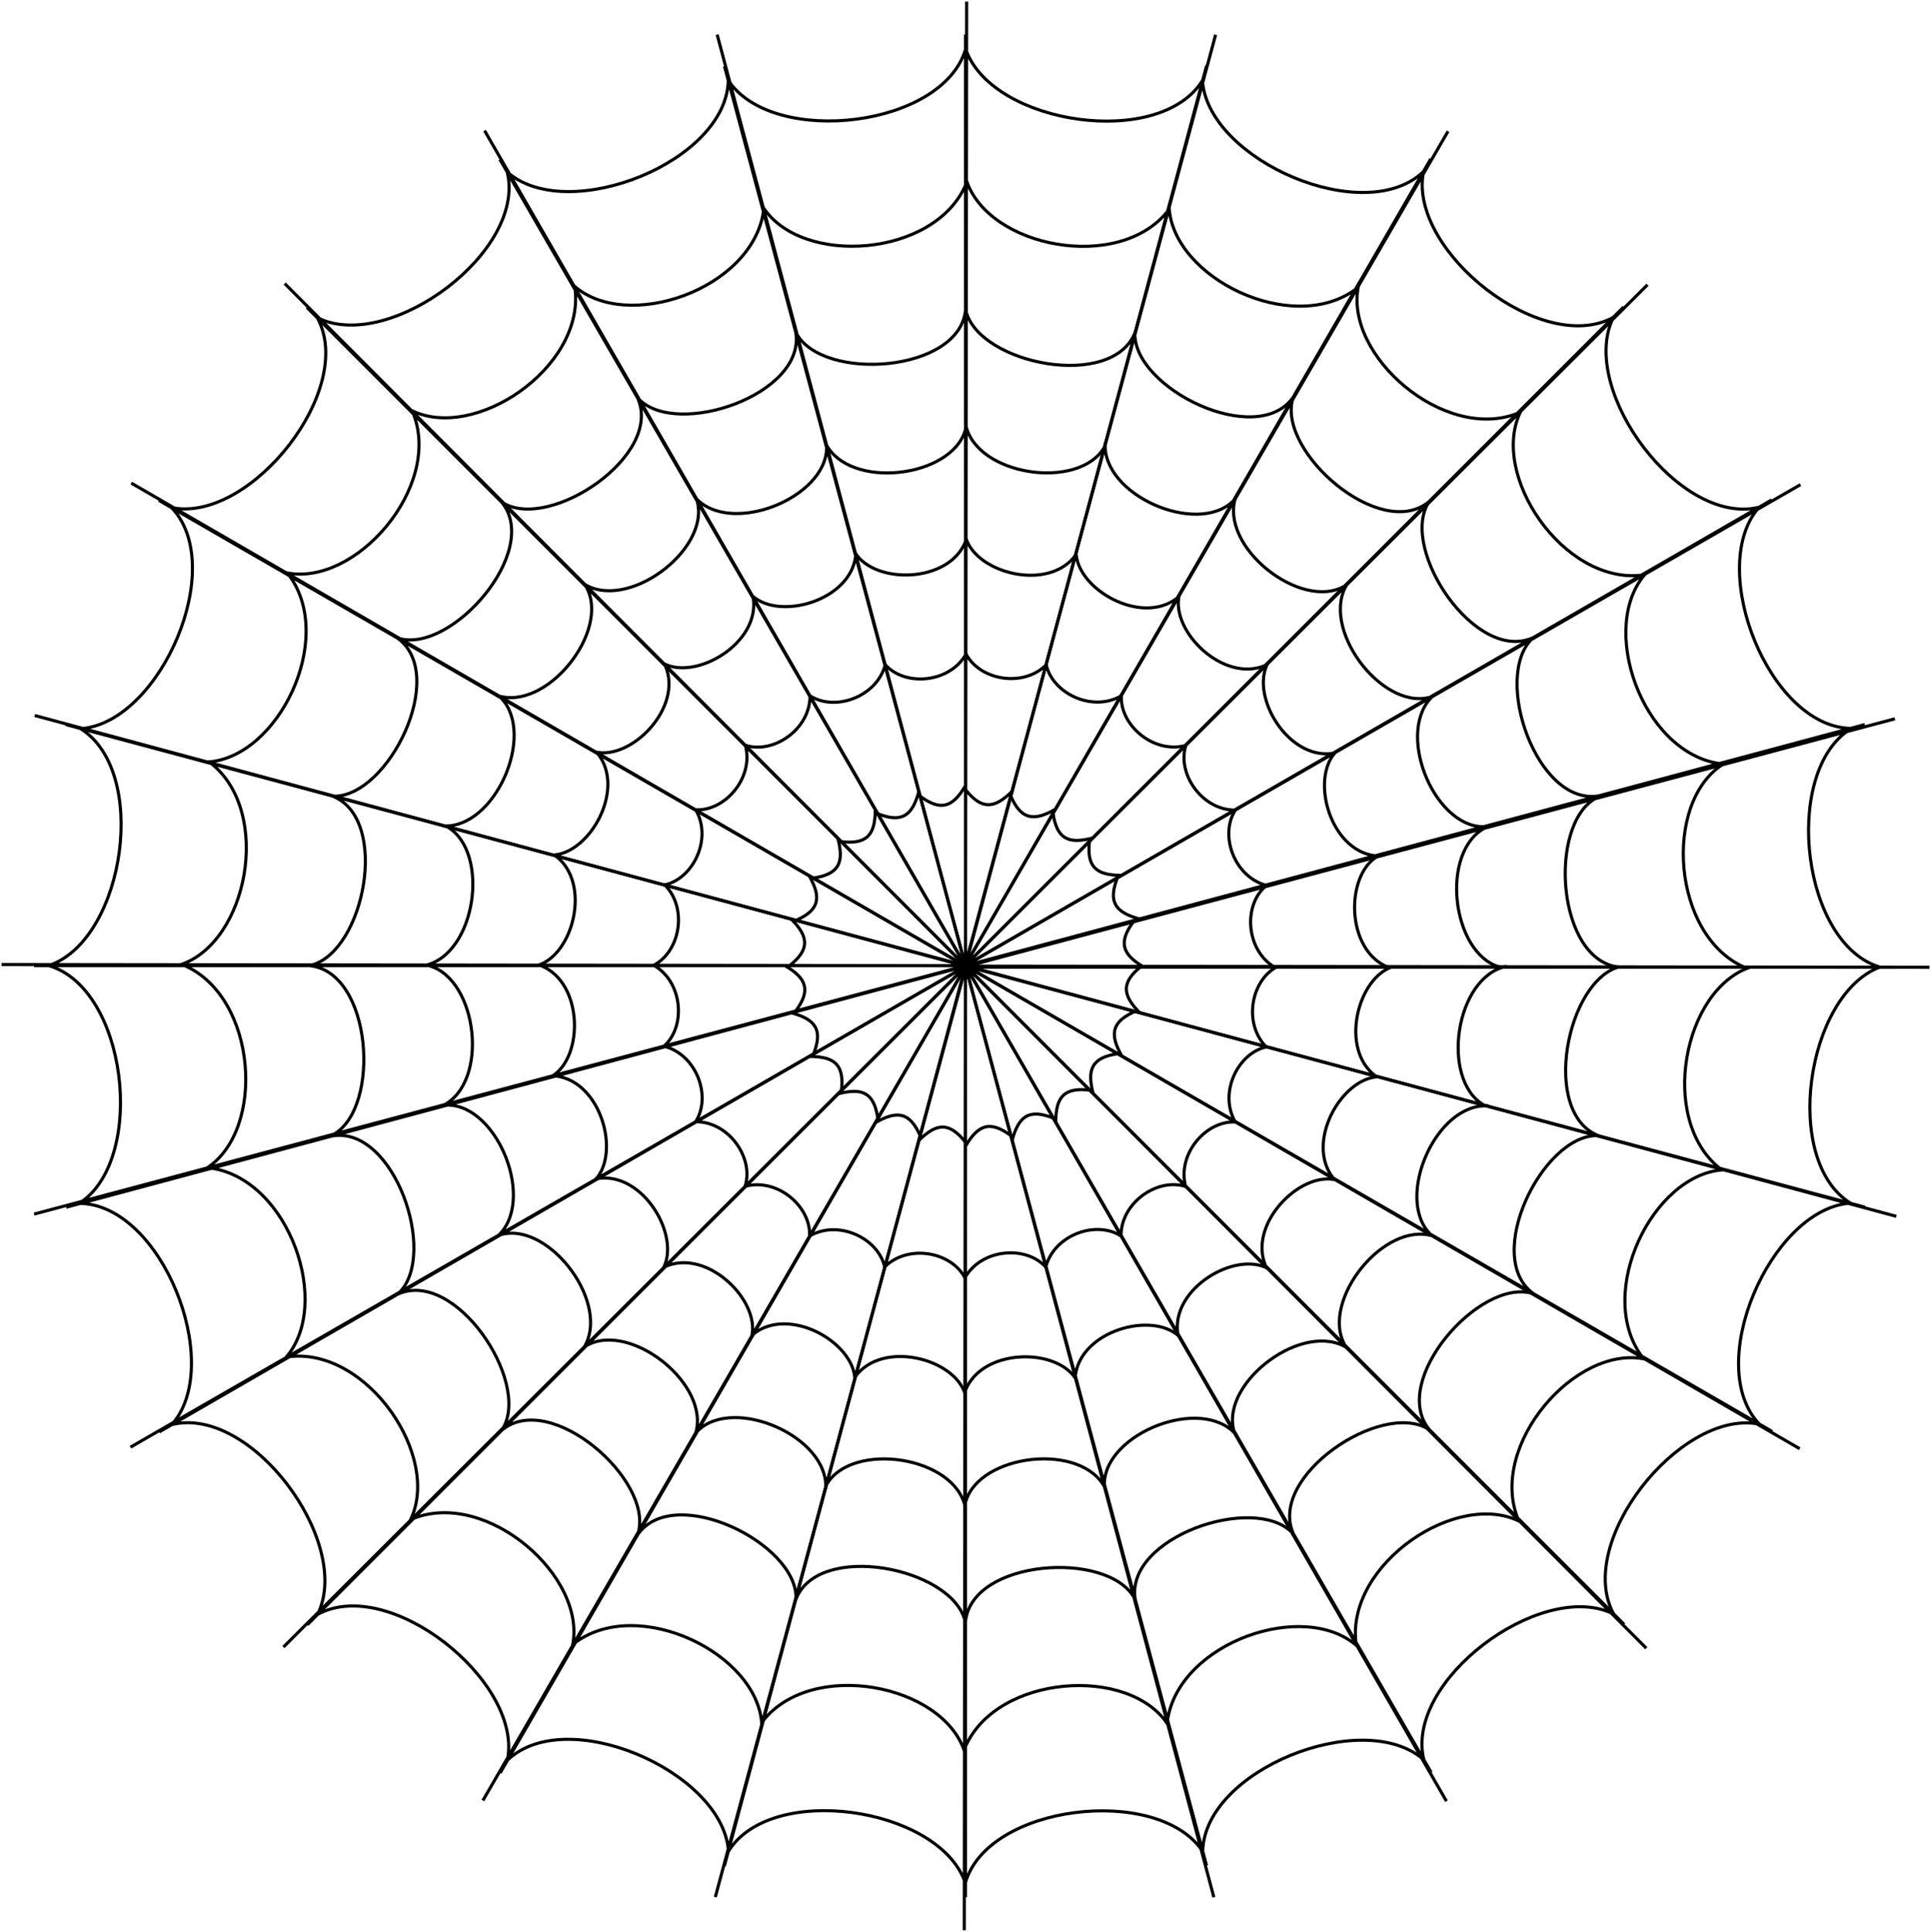 <svg xmlns="http://www.w3.org/2000/svg" xmlns:xlink="http://www.w3.org/1999/xlink" viewBox="0 0 550.92 551.09"><g transform="translate(-79.448 -67.781)"><g id="a" stroke-width=".886" stroke="#000" fill="none"><path d="M620.083 343.69h-265.75l265.75-70.866M440.443 320.67c-6.364 5.552-5.48 18.175 2.652 23.02M472.263 312.18c-9.003 5.552-8.857 26.66 3.182 31.505M402.983 330.51c-4.669 6.151-3.308 9.575 2.87 13.183M503.483 303.76c-13.388 6.661-9.953 35.916 3.787 39.875M534.633 295.55c-13.582 7.768-10.953 46.21 6.725 48.125M570.773 285.97c-16.878 11.063-14.233 48.641 6.311 57.714M606.403 276.43c-18.258 13.133-12.775 60.664 9.428 67.248"/></g><use xlink:href="#a" transform="rotate(15 355.756 345.676)" height="1052.362" width="744.094"/><use xlink:href="#a" transform="rotate(30 355.416 344.526)" height="1052.362" width="744.094"/><use xlink:href="#a" transform="rotate(45 355.136 344.151)" height="1052.362" width="744.094"/><use xlink:href="#a" transform="rotate(60 354.99 343.96)" height="1052.362" width="744.094"/><use xlink:href="#a" transform="rotate(75 354.895 343.842)" height="1052.362" width="744.094"/><use xlink:href="#a" transform="rotate(90 354.832 343.759)" height="1052.362" width="744.094"/><use xlink:href="#a" transform="scale(-1) rotate(-75 -447.989 462.288)" height="1052.362" width="744.094"/><use xlink:href="#a" transform="scale(-1) rotate(-60 -595.372 614.474)" height="1052.362" width="744.094"/><use xlink:href="#a" transform="scale(-1) rotate(-45 -829.715 856.417)" height="1052.362" width="744.094"/><use xlink:href="#a" transform="scale(-1) rotate(-30 -1282.46 1323.824)" height="1052.362" width="744.094"/><use xlink:href="#a" transform="scale(-1) rotate(-15 -2609.78 2694.203)" height="1052.362" width="744.094"/><use xlink:href="#a" transform="rotate(-180 354.63 343.475)" height="1052.362" width="744.094"/><use xlink:href="#a" transform="scale(-1) rotate(15 2608.657 -2693.448)" height="1052.362" width="744.094"/><use xlink:href="#a" transform="scale(-1) rotate(30 1281.81 -1323.342)" height="1052.362" width="744.094"/><use xlink:href="#a" transform="scale(-1) rotate(45 829.083 -855.997)" height="1052.362" width="744.094"/><use xlink:href="#a" transform="scale(-1) rotate(60 594.73 -614.088)" height="1052.362" width="744.094"/><use xlink:href="#a" transform="scale(-1) rotate(75 447.412 -462.005)" height="1052.362" width="744.094"/><use xlink:href="#a" transform="rotate(-90 354.473 343.248)" height="1052.362" width="744.094"/><use xlink:href="#a" transform="rotate(-75 354.333 343.098)" height="1052.362" width="744.094"/><use xlink:href="#a" transform="rotate(-60 354.177 343.095)" height="1052.362" width="744.094"/><use xlink:href="#a" transform="rotate(-45 354.027 342.935)" height="1052.362" width="744.094"/><use xlink:href="#a" transform="rotate(-30 353.748 342.647)" height="1052.362" width="744.094"/><use xlink:href="#a" transform="rotate(-15 352.924 341.792)" height="1052.362" width="744.094"/></g></svg>